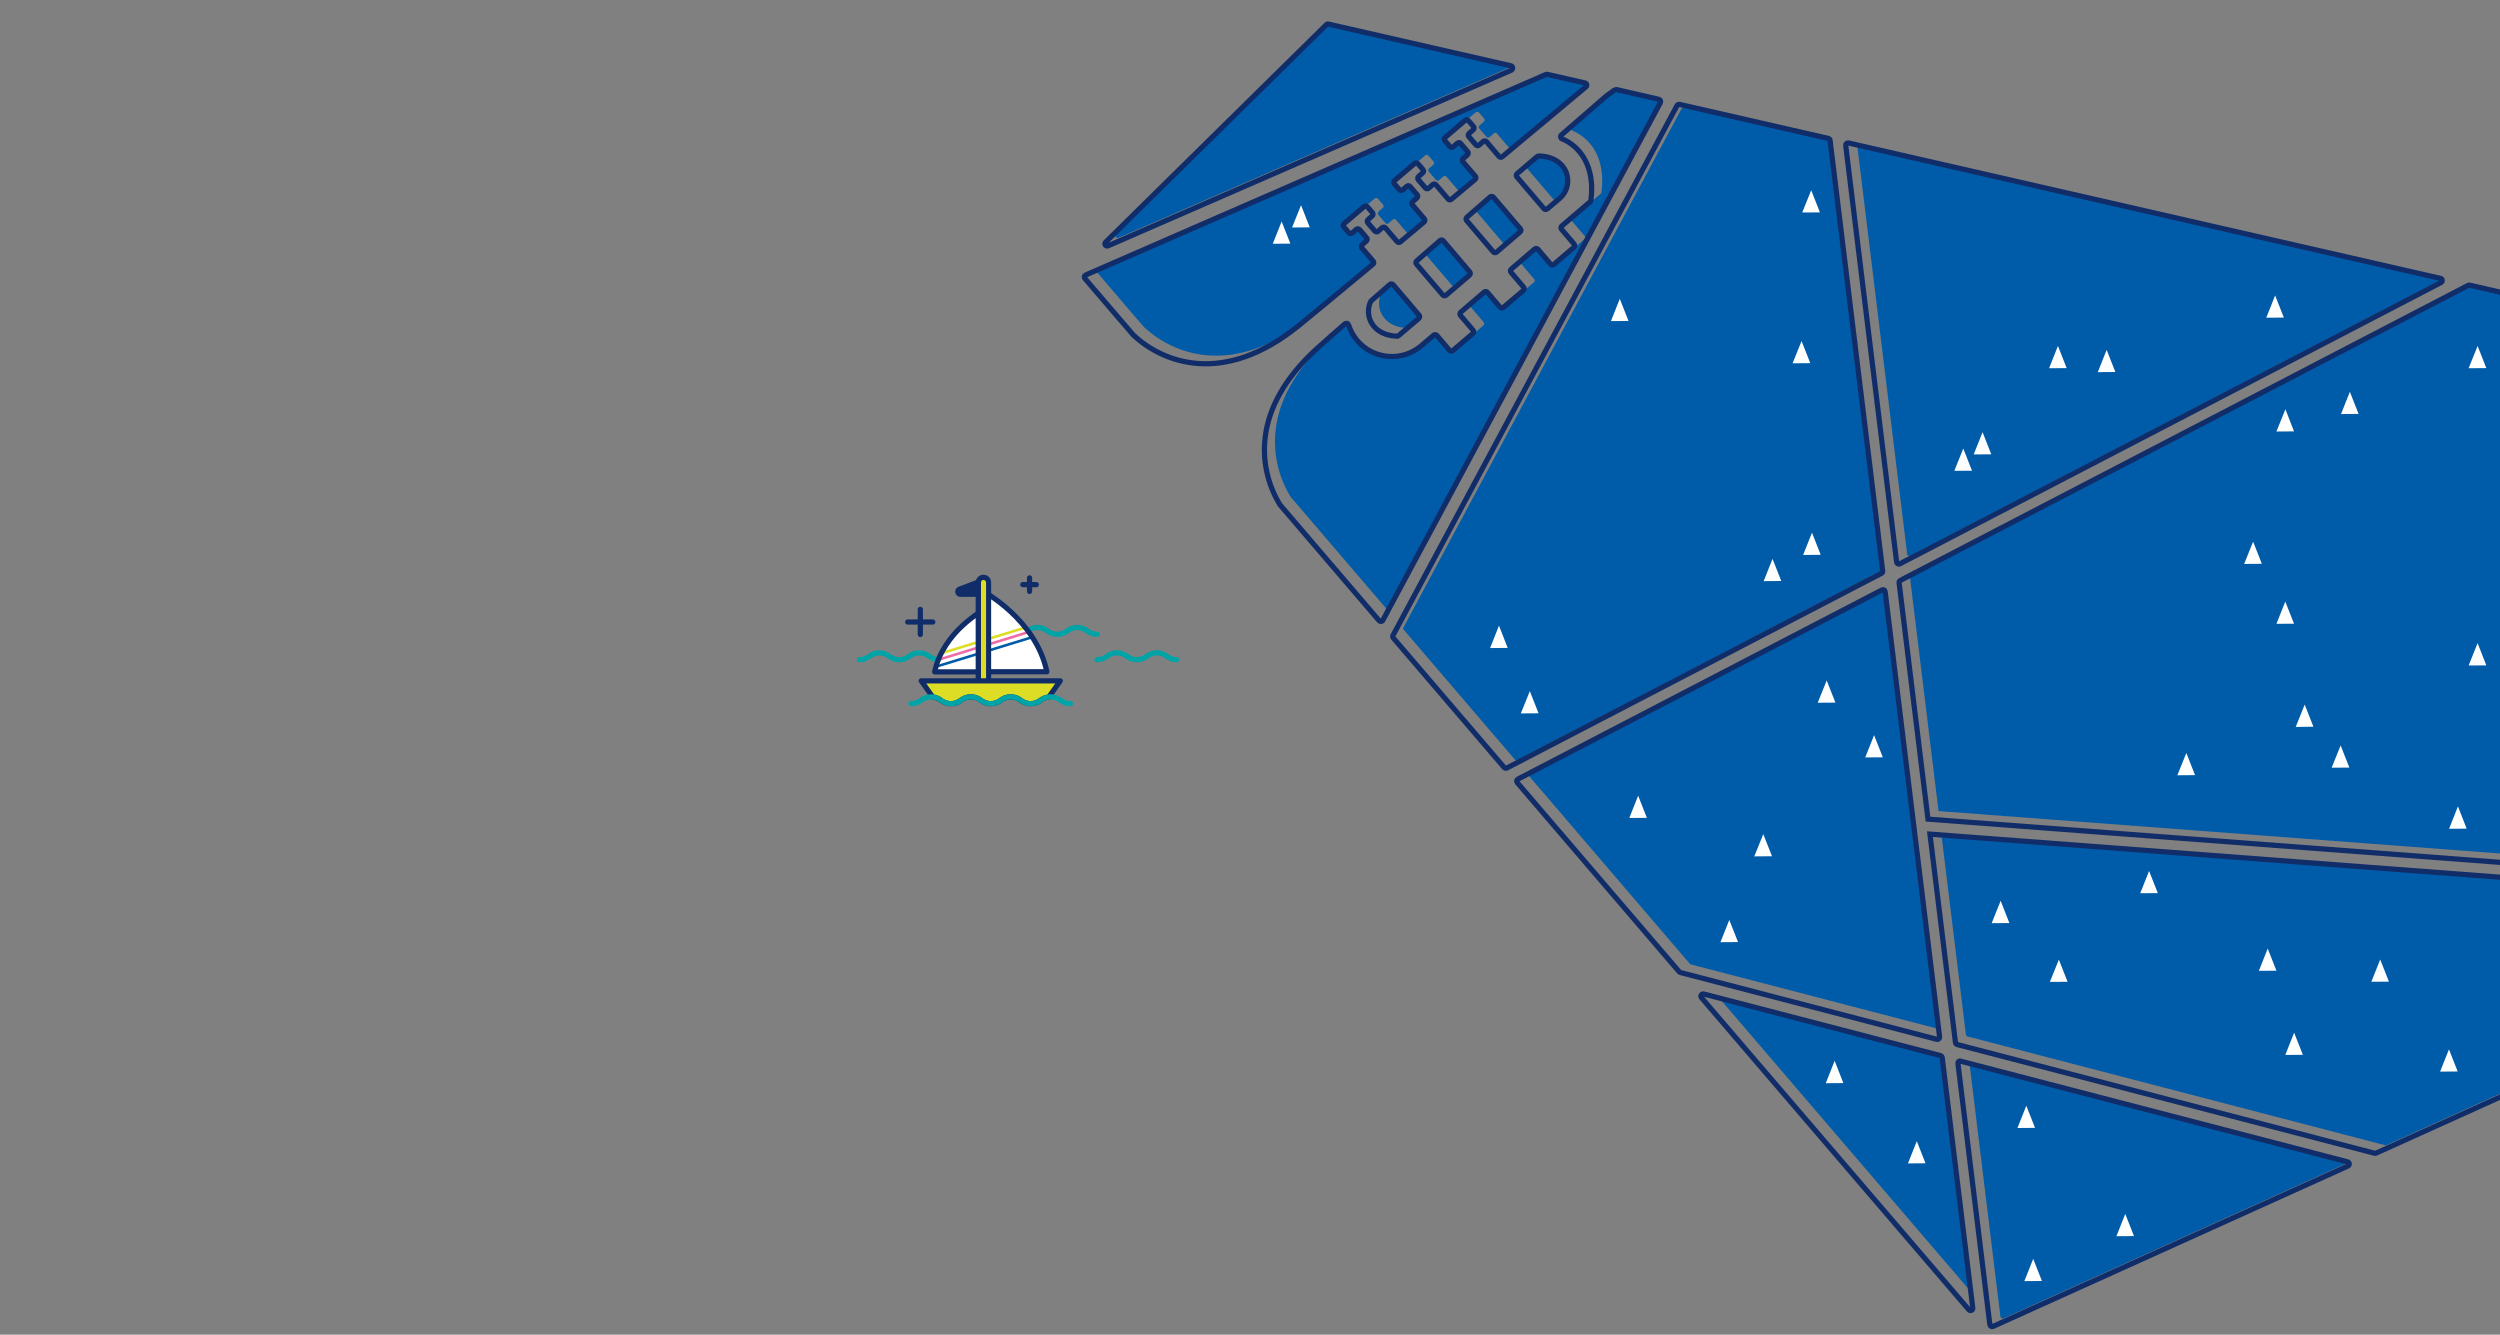 <?xml version="1.0" encoding="utf-8"?>
<!-- Generator: Adobe Illustrator 21.0.0, SVG Export Plug-In . SVG Version: 6.00 Build 0)  -->
<svg version="1.1" id="圖層_1" xmlns="http://www.w3.org/2000/svg" xmlns:xlink="http://www.w3.org/1999/xlink" x="0px" y="0px"
	 viewBox="0 0 1920 1025" style="enable-background:new 0 0 1920 1025;" xml:space="preserve">
<rect x="0" y="0" width="1920" height="1025" fill="#808080" stroke="none"/>
<style type="text/css">
	.st0{fill:none;stroke:#00A3A6;stroke-width:4;stroke-linecap:round;stroke-linejoin:round;stroke-miterlimit:10;}
	.st1{fill:#102D69;}
	.st2{fill:#FFFFFF;}
	.st3{fill:none;stroke:#005CA9;stroke-width:2;stroke-linecap:round;stroke-linejoin:round;stroke-miterlimit:10;}
	.st4{fill:none;stroke:#ED6EA7;stroke-width:2;stroke-linecap:round;stroke-linejoin:round;stroke-miterlimit:10;}
	.st5{fill:none;stroke:#DEDD26;stroke-width:2;stroke-linecap:round;stroke-linejoin:round;stroke-miterlimit:10;}
	.st6{fill:none;stroke:#102D69;stroke-width:4;stroke-linecap:round;stroke-linejoin:round;stroke-miterlimit:10;}
	.st7{fill:#DEDD26;}
	.st8{fill:#DEDD26;stroke:#102D69;stroke-width:4;stroke-linecap:round;stroke-linejoin:round;stroke-miterlimit:10;}
	.st9{fill:none;}
	.st10{clip-path:url(#SVGID_2_);}
	.st11{clip-path:url(#SVGID_4_);fill:#005CA9;}
	.st12{fill:none;stroke:#102D69;stroke-width:4;stroke-miterlimit:10;}
</style>
<g>
	<path class="st0" d="M781.4,487.1c7.7,0,7.7-5.2,15.3-5.2c7.7,0,7.7,5.2,15.3,5.2c7.7,0,7.7-5.2,15.3-5.2c7.7,0,7.7,5.2,15.3,5.2"
		/>
	<path class="st0" d="M842.5,506.6c7.7,0,7.7-5.2,15.3-5.2c7.7,0,7.7,5.2,15.3,5.2c7.7,0,7.7-5.2,15.3-5.2c7.7,0,7.7,5.2,15.3,5.2"
		/>
	<path class="st0" d="M660,506.6c7.7,0,7.7-5.2,15.3-5.2c7.7,0,7.7,5.2,15.3,5.2c7.7,0,7.7-5.2,15.3-5.2c7.7,0,7.7,5.2,15.3,5.2"/>
	<g>
		<path class="st1" d="M737.5,456.3c-1,0-1.8-0.7-2-1.6c-0.2-1,0.4-1.9,1.3-2.2l17.7-6.7c0.2-0.1,0.5-0.1,0.7-0.1
			c0.4,0,0.8,0.1,1.1,0.4c0.5,0.4,0.9,1,0.9,1.6v6.7c0,1.1-0.9,2-2,2H737.5z"/>
		<path class="st1" d="M755.3,447.6v6.7h-17.7L755.3,447.6 M755.3,443.6c-0.5,0-1,0.1-1.4,0.3l-17.7,6.7c-1.8,0.7-2.9,2.6-2.5,4.5
			c0.3,1.9,2,3.3,3.9,3.3h17.7c2.2,0,4-1.8,4-4v-6.7c0-1.3-0.6-2.5-1.7-3.3C756.9,443.9,756.1,443.6,755.3,443.6L755.3,443.6z"/>
	</g>
	<g>
		<path class="st2" d="M755.3,454.3c0,0,40.2,21.4,48.7,61.6h-48.7V454.3z"/>
		<path class="st2" d="M755.3,468.5c0,0-30.9,16.5-37.5,47.5h37.5V468.5z"/>
		<line class="st3" x1="719.5" y1="511.8" x2="792.6" y2="489.4"/>
		<line class="st4" x1="721" y1="506.6" x2="790" y2="485.4"/>
		<line class="st5" x1="723" y1="501.7" x2="787.3" y2="482"/>
		<path class="st6" d="M755.3,454.3c0,0,40.2,21.4,48.7,61.6h-48.7V454.3z"/>
		<path class="st6" d="M755.3,468.5c0,0-30.9,16.5-37.5,47.5h37.5V468.5z"/>
	</g>
	<g>
		<path class="st7" d="M753.3,532.4c-1.1,0-2-0.9-2-2v-83.1c0-2.2,1.8-4,4-4s4,1.8,4,4v83.1c0,1.1-0.9,2-2,2H753.3z"/>
		<path class="st1" d="M755.3,445.4c1.1,0,2,0.9,2,2v83.1h-3.9v-83.1C753.3,446.3,754.2,445.4,755.3,445.4 M755.3,441.4
			c-3.3,0-6,2.7-6,6v83.1c0,2.2,1.8,4,4,4h3.9c2.2,0,4-1.8,4-4v-83.1C761.3,444.1,758.6,441.4,755.3,441.4L755.3,441.4z"/>
	</g>
	<g>
		<path class="st8" d="M707.5,522.9l8.8,12.4c6.4,0.6,6.8,5.1,14,5.1c7.7,0,7.7-5.2,15.3-5.2c7.7,0,7.7,5.2,15.3,5.2
			c7.7,0,7.7-5.2,15.3-5.2c7.7,0,7.7,5.2,15.3,5.2c7.2,0,7.6-4.6,14-5.1l8.8-12.4H707.5z"/>
		<path class="st9" d="M776.4,535.2c-7.7,0-7.7,5.2-15.3,5.2c-7.7,0-7.7-5.2-15.3-5.2c-7.7,0-7.7,5.2-15.3,5.2
			c-7.2,0-7.6-4.6-14-5.1l8.2,11.5h73l8.2-11.5c-6.4,0.6-6.8,5.1-14,5.1C784,540.4,784,535.2,776.4,535.2z"/>
	</g>
	<path class="st0" d="M699.7,540.4c7.7,0,7.7-5.2,15.3-5.2c7.7,0,7.7,5.2,15.3,5.2c7.7,0,7.7-5.2,15.3-5.2c7.7,0,7.7,5.2,15.3,5.2
		c7.7,0,7.7-5.2,15.3-5.2c7.7,0,7.7,5.2,15.3,5.2c7.7,0,7.7-5.2,15.3-5.2s7.7,5.2,15.3,5.2"/>
	<g>
		<line class="st6" x1="790.7" y1="443.8" x2="790.7" y2="454.2"/>
		<line class="st6" x1="785.5" y1="449" x2="795.9" y2="449"/>
	</g>
	<g>
		<line class="st6" x1="706.8" y1="468" x2="706.8" y2="487.3"/>
		<line class="st6" x1="697.1" y1="477.7" x2="716.4" y2="477.7"/>
	</g>
</g>
<g>
	<defs>
		<rect id="SVGID_1_" x="2" y="-79" width="1920" height="1170"/>
	</defs>
	<clipPath id="SVGID_2_">
		<use xlink:href="#SVGID_1_"  style="overflow:visible;"/>
	</clipPath>
	<g class="st10">
		<g>
			<g>
				<defs>
					<path id="SVGID_3_" d="M1308.5,763.4l181.8,47.3c0.7,0.2,1.2,0.8,1.3,1.5l23.5,192.4c0.2,1.7-1.9,2.6-3,1.3l-205.4-239.7
						C1305.6,764.9,1306.8,763,1308.5,763.4z M1288,81l-218.2,407c-0.3,0.6-0.3,1.4,0.2,1.9l85.2,99.5c0.5,0.6,1.4,0.8,2.1,0.4
						L1445,440.3c0.6-0.3,1-1,0.9-1.7l-40.4-330.8c-0.1-0.7-0.6-1.3-1.3-1.5l-114.2-26.1C1289.2,80,1288.4,80.3,1288,81z
						 M1165.2,601l124.5,145.4c0.2,0.3,0.5,0.5,0.9,0.5l196.9,51.3c1.2,0.3,2.3-0.7,2.1-1.9l-41.8-341.9c-0.1-1.2-1.4-1.9-2.5-1.3
						l-279.6,145.3C1164.7,598.9,1164.5,600.2,1165.2,601z M1160.3,50.5l-140.1-32c-0.6-0.1-1.2,0-1.6,0.5l-169.5,167
						c-1.4,1.3,0.1,3.6,1.9,2.8l309.7-134.9C1162.2,53.1,1162,50.9,1160.3,50.5z M1417.5,111.7l39.1,320c0.1,1.2,1.4,1.9,2.5,1.3
						l415.6-216c1.4-0.7,1.2-2.8-0.4-3.2l-454.7-104C1418.4,109.6,1417.4,110.5,1417.5,111.7z M1239.7,69.3l-6.3,4.6
						c0,0-0.1,0.1-0.1,0.1c-1,0.8-14.4,12.5-34.2,29.7c-1,0.8-0.7,2.4,0.5,2.9c14.5,6,25.6,22,22.2,47.3c0,0.4-0.3,0.8-0.6,1.1
						l-21.8,18.6c-0.7,0.6-0.8,1.7-0.2,2.4l9.8,11.5c0.6,0.7,0.5,1.8-0.2,2.4l-15.5,13.2c-0.7,0.6-1.8,0.5-2.4-0.2l-9.8-11.5
						c-0.6-0.7-1.7-0.8-2.4-0.2l-18.1,15.5c-0.7,0.6-0.8,1.7-0.2,2.4l9.8,11.5c0.6,0.7,0.5,1.8-0.2,2.4l-15.5,13.2
						c-0.7,0.6-1.8,0.5-2.4-0.2l-9.8-11.5c-0.6-0.7-1.7-0.8-2.4-0.2l-18.1,15.5c-0.7,0.6-0.8,1.7-0.2,2.4l9.8,11.5
						c0.6,0.7,0.5,1.8-0.2,2.4l-15.5,13.2c-0.7,0.6-1.8,0.5-2.4-0.2l-9.8-11.5c-0.6-0.7-1.7-0.8-2.4-0.2l-9.5,8.1
						c-14.7,12.5-36.7,10.7-49.2-3.9l0,0c-3.1-3.7-5.3-7.8-6.7-12.1c-0.4-1.2-1.8-1.6-2.8-0.8c-9,7.9-16.1,14.1-20.4,18
						c-53.9,48.2-45.1,95.3-29.5,121c0.1,0.1,0.1,0.2,0.2,0.2l14.3,16.7l61.7,72.1c0.8,0.9,2.3,0.8,2.8-0.3l213.2-397.6
						c0.5-1,0-2.2-1.1-2.5l-32.6-7.5C1240.6,68.9,1240.1,69,1239.7,69.3z M1054.7,200.7l-8.8-10.3c-0.6-0.7-0.5-1.8,0.2-2.4l3.3-2.9
						c0.7-0.6,0.8-1.7,0.2-2.4l-5.5-6.4c-0.6-0.7-1.7-0.8-2.4-0.2l-3.3,2.9c-0.7,0.6-1.8,0.5-2.4-0.2l-4-4.6
						c-0.6-0.7-0.5-1.8,0.2-2.4l15.5-13.2c0.7-0.6,1.8-0.5,2.4,0.2l4,4.6c0.6,0.7,0.5,1.8-0.2,2.4l-3.3,2.9
						c-0.7,0.6-0.8,1.7-0.2,2.4l5.5,6.4c0.6,0.7,1.7,0.8,2.4,0.2l3.3-2.9c0.7-0.6,1.8-0.5,2.4,0.2l9,10.6c0.6,0.7,1.7,0.8,2.4,0.2
						c6-5,12.1-10.1,18.3-15.3c0.7-0.6,0.8-1.7,0.2-2.4l-9.2-10.8c-0.6-0.7-0.5-1.8,0.2-2.4l3.3-2.9c0.7-0.6,0.8-1.7,0.2-2.4
						l-5.5-6.4c-0.6-0.7-1.7-0.8-2.4-0.2l-3.3,2.9c-0.7,0.6-1.8,0.5-2.4-0.2l-4-4.6c-0.6-0.7-0.5-1.8,0.2-2.4l15.5-13.2
						c0.7-0.6,1.8-0.5,2.4,0.2l4,4.6c0.6,0.7,0.5,1.8-0.2,2.4l-3.3,2.9c-0.7,0.6-0.8,1.7-0.2,2.4l5.5,6.4c0.6,0.7,1.7,0.8,2.4,0.2
						l3.3-2.9c0.7-0.6,1.8-0.5,2.4,0.2l9.4,11c0.6,0.7,1.7,0.8,2.4,0.2c6.2-5.1,12.3-10.2,18.3-15.3c0.7-0.6,0.8-1.7,0.2-2.4
						l-9.6-11.2c-0.6-0.7-0.5-1.8,0.2-2.4l3.3-2.9c0.7-0.6,0.8-1.7,0.2-2.4l-5.5-6.4c-0.6-0.7-1.7-0.8-2.4-0.2l-3.3,2.9
						c-0.7,0.6-1.8,0.5-2.4-0.2l-4-4.6c-0.6-0.7-0.5-1.8,0.2-2.4l15.5-13.2c0.7-0.6,1.8-0.5,2.4,0.2l4,4.6c0.6,0.7,0.5,1.8-0.2,2.4
						l-3.3,2.9c-0.7,0.6-0.8,1.7-0.2,2.4l5.5,6.4c0.6,0.7,1.7,0.8,2.4,0.2l3.3-2.9c0.7-0.6,1.8-0.5,2.4,0.2l9.7,11.4
						c0.6,0.7,1.7,0.8,2.4,0.2c29.4-24.5,54-45,64.3-53.7c1.1-0.9,0.7-2.7-0.7-3l-29-6.6c-0.4-0.1-0.7,0-1.1,0.1l-353.4,154
						c-1.1,0.5-1.4,1.8-0.6,2.7l27.5,32.1l9.8,11.4c0,0.1,0.1,0.1,0.1,0.1c21.9,20.4,68.4,39.9,126.9-7.5
						c9.3-7.5,30.6-25.2,56.6-46.8C1055.2,202.6,1055.3,201.5,1054.7,200.7z M1074.2,257.7l15.5-13.2c0.7-0.6,0.8-1.7,0.2-2.4
						l-20-23.5c-0.6-0.7-1.7-0.8-2.4-0.2c-5,4.4-9.9,8.6-14.5,12.7c-0.2,0.2-0.3,0.4-0.4,0.6c-5,10.9,1.4,26,20.6,26.5
						C1073.5,258.1,1073.9,258,1074.2,257.7z M1128.8,208.9l-20.4-24c-0.6-0.7-1.7-0.8-2.4-0.2c-6.1,5.3-12.1,10.5-18,15.7
						c-0.7,0.6-0.8,1.7-0.2,2.4l20.3,23.8c0.6,0.7,1.7,0.8,2.4,0.2l18.1-15.5C1129.3,210.7,1129.4,209.6,1128.8,208.9z
						 M1197.8,152.4c11.7-10,7.3-32-16-32.6c-0.4,0-0.8,0.1-1.2,0.4l-15.5,13.2c-0.7,0.6-0.8,1.7-0.2,2.4l20.9,24.5
						c0.6,0.7,1.7,0.8,2.4,0.2L1197.8,152.4z M1167.7,175.8l-20.8-24.4c-0.6-0.7-1.7-0.8-2.4-0.2c-5.9,5.2-11.9,10.4-18,15.7
						c-0.7,0.6-0.8,1.7-0.2,2.4l20.6,24.2c0.6,0.7,1.7,0.8,2.4,0.2l18.1-15.5C1168.2,177.6,1168.3,176.5,1167.7,175.8z
						 M1503.7,816.7l24.5,200.6c0.1,1.2,1.4,1.8,2.4,1.4l272.6-123.2c1.5-0.7,1.3-2.8-0.3-3.2l-297.1-77.3
						C1504.6,814.5,1503.5,815.5,1503.7,816.7z M1482.2,640.6l19.6,160.1c0.1,0.7,0.6,1.3,1.3,1.5l320.6,83.5
						c0.4,0.1,0.8,0.1,1.1-0.1l415.3-187.7L1482.2,640.6z M2456.8,347.1L1896.7,219c-0.4-0.1-0.8,0-1.2,0.2l-436.1,226.6
						c-0.6,0.3-1,1-0.9,1.7l22.2,181.6l781.1,59l100.6-45.5c0.4-0.2,0.8-0.6,0.9-1l94.7-292.2
						C2458.4,348.3,2457.8,347.3,2456.8,347.1z"/>
				</defs>
				<clipPath id="SVGID_4_">
					<use xlink:href="#SVGID_3_"  style="overflow:visible;"/>
				</clipPath>
				<path class="st11" d="M1316.6,757.2l181.8,47.3c0.7,0.2,1.2,0.8,1.3,1.5l23.5,192.4c0.2,1.7-1.9,2.6-3,1.3L1314.8,760
					C1313.7,758.7,1314.9,756.8,1316.6,757.2z M1296.1,74.8l-218.2,407c-0.3,0.6-0.3,1.4,0.2,1.9l85.2,99.5c0.5,0.6,1.4,0.8,2.1,0.4
					l287.6-149.5c0.6-0.3,1-1,0.9-1.7l-40.4-330.8c-0.1-0.7-0.6-1.3-1.3-1.5L1298,73.9C1297.3,73.8,1296.5,74.1,1296.1,74.8z
					 M1173.3,594.8l124.5,145.4c0.2,0.3,0.5,0.5,0.9,0.5l196.9,51.3c1.2,0.3,2.3-0.7,2.1-1.9l-41.8-341.9c-0.1-1.2-1.4-1.9-2.5-1.3
					l-279.6,145.3C1172.8,592.6,1172.6,593.9,1173.3,594.8z M1168.4,44.3l-140.1-32c-0.6-0.1-1.2,0-1.6,0.5l-169.5,167
					c-1.4,1.3,0.1,3.6,1.9,2.8l309.7-134.9C1170.3,46.9,1170.1,44.7,1168.4,44.3z M1425.6,105.5l39.1,320c0.1,1.2,1.4,1.9,2.5,1.3
					l415.6-216c1.4-0.7,1.2-2.8-0.4-3.2l-454.7-104C1426.5,103.3,1425.5,104.3,1425.6,105.5z M1247.8,63.1l-6.3,4.6
					c0,0-0.1,0.1-0.1,0.1c-1,0.8-14.4,12.5-34.2,29.7c-1,0.8-0.7,2.4,0.5,2.9c14.5,6,25.6,22,22.2,47.3c0,0.4-0.3,0.8-0.6,1.1
					l-21.8,18.6c-0.7,0.6-0.8,1.7-0.2,2.4l9.8,11.5c0.6,0.7,0.5,1.8-0.2,2.4l-15.5,13.2c-0.7,0.6-1.8,0.5-2.4-0.2l-9.8-11.5
					c-0.6-0.7-1.7-0.8-2.4-0.2l-18.1,15.5c-0.7,0.6-0.8,1.7-0.2,2.4l9.8,11.5c0.6,0.7,0.5,1.8-0.2,2.4l-15.5,13.2
					c-0.7,0.6-1.8,0.5-2.4-0.2l-9.8-11.5c-0.6-0.7-1.7-0.8-2.4-0.2l-18.1,15.5c-0.7,0.6-0.8,1.7-0.2,2.4l9.8,11.5
					c0.6,0.7,0.5,1.8-0.2,2.4l-15.5,13.2c-0.7,0.6-1.8,0.5-2.4-0.2l-9.8-11.5c-0.6-0.7-1.7-0.8-2.4-0.2l-9.5,8.1
					c-14.7,12.5-36.7,10.7-49.2-3.9l0,0c-3.1-3.7-5.3-7.8-6.7-12.1c-0.4-1.2-1.8-1.6-2.8-0.8c-9,7.9-16.1,14.1-20.4,18
					c-53.9,48.2-45.1,95.3-29.5,121c0.1,0.1,0.1,0.2,0.2,0.2l14.3,16.7l61.7,72.1c0.8,0.9,2.3,0.8,2.8-0.3l213.2-397.6
					c0.5-1,0-2.2-1.1-2.5l-32.6-7.5C1248.7,62.7,1248.2,62.8,1247.8,63.1z M1062.8,194.5l-8.8-10.3c-0.6-0.7-0.5-1.8,0.2-2.4
					l3.3-2.9c0.7-0.6,0.8-1.7,0.2-2.4l-5.5-6.4c-0.6-0.7-1.7-0.8-2.4-0.2l-3.3,2.9c-0.7,0.6-1.8,0.5-2.4-0.2l-4-4.6
					c-0.6-0.7-0.5-1.8,0.2-2.4l15.5-13.2c0.7-0.6,1.8-0.5,2.4,0.2l4,4.6c0.6,0.7,0.5,1.8-0.2,2.4l-3.3,2.9c-0.7,0.6-0.8,1.7-0.2,2.4
					l5.5,6.4c0.6,0.7,1.7,0.8,2.4,0.2l3.3-2.9c0.7-0.6,1.8-0.5,2.4,0.2l9,10.6c0.6,0.7,1.7,0.8,2.4,0.2c6-5,12.1-10.1,18.3-15.3
					c0.7-0.6,0.8-1.7,0.2-2.4l-9.2-10.8c-0.6-0.7-0.5-1.8,0.2-2.4l3.3-2.9c0.7-0.6,0.8-1.7,0.2-2.4l-5.5-6.4
					c-0.6-0.7-1.7-0.8-2.4-0.2l-3.3,2.9c-0.7,0.6-1.8,0.5-2.4-0.2l-4-4.6c-0.6-0.7-0.5-1.8,0.2-2.4l15.5-13.2
					c0.7-0.6,1.8-0.5,2.4,0.2l4,4.6c0.6,0.7,0.5,1.8-0.2,2.4l-3.3,2.9c-0.7,0.6-0.8,1.7-0.2,2.4l5.5,6.4c0.6,0.7,1.7,0.8,2.4,0.2
					l3.3-2.9c0.7-0.6,1.8-0.5,2.4,0.2l9.4,11c0.6,0.7,1.7,0.8,2.4,0.2c6.2-5.1,12.3-10.2,18.3-15.3c0.7-0.6,0.8-1.7,0.2-2.4
					l-9.6-11.2c-0.6-0.7-0.5-1.8,0.2-2.4l3.3-2.9c0.7-0.6,0.8-1.7,0.2-2.4l-5.5-6.4c-0.6-0.7-1.7-0.8-2.4-0.2l-3.3,2.9
					c-0.7,0.6-1.8,0.5-2.4-0.2l-4-4.6c-0.6-0.7-0.5-1.8,0.2-2.4l15.5-13.2c0.7-0.6,1.8-0.5,2.4,0.2l4,4.6c0.6,0.7,0.5,1.8-0.2,2.4
					l-3.3,2.9c-0.7,0.6-0.8,1.7-0.2,2.4l5.5,6.4c0.6,0.7,1.7,0.8,2.4,0.2l3.3-2.9c0.7-0.6,1.8-0.5,2.4,0.2l9.7,11.4
					c0.6,0.7,1.7,0.8,2.4,0.2c29.4-24.5,54-45,64.3-53.7c1.1-0.9,0.7-2.7-0.7-3l-29-6.6c-0.4-0.1-0.7,0-1.1,0.1l-353.4,154
					c-1.1,0.5-1.4,1.8-0.6,2.7l27.5,32.1l9.8,11.4c0,0.1,0.1,0.1,0.1,0.1c21.9,20.4,68.4,39.9,126.9-7.5
					c9.3-7.5,30.6-25.2,56.6-46.8C1063.3,196.3,1063.4,195.2,1062.8,194.5z M1082.3,251.5l15.5-13.2c0.7-0.6,0.8-1.7,0.2-2.4
					l-20-23.5c-0.6-0.7-1.7-0.8-2.4-0.2c-5,4.4-9.9,8.6-14.5,12.7c-0.2,0.2-0.3,0.4-0.4,0.6c-5,10.9,1.4,26,20.6,26.5
					C1081.6,251.9,1082,251.7,1082.3,251.5z M1136.9,202.7l-20.4-24c-0.6-0.7-1.7-0.8-2.4-0.2c-6.1,5.3-12.1,10.5-18,15.7
					c-0.7,0.6-0.8,1.7-0.2,2.4l20.3,23.8c0.6,0.7,1.7,0.8,2.4,0.2l18.1-15.5C1137.4,204.5,1137.5,203.4,1136.9,202.7z M1205.9,146.2
					c11.7-10,7.3-32-16-32.6c-0.4,0-0.8,0.1-1.2,0.4l-15.5,13.2c-0.7,0.6-0.8,1.7-0.2,2.4l20.9,24.5c0.6,0.7,1.7,0.8,2.4,0.2
					L1205.9,146.2z M1175.8,169.6l-20.8-24.4c-0.6-0.7-1.7-0.8-2.4-0.2c-5.9,5.2-11.9,10.4-18,15.7c-0.7,0.6-0.8,1.7-0.2,2.4
					l20.6,24.2c0.6,0.7,1.7,0.8,2.4,0.2l18.1-15.5C1176.3,171.4,1176.4,170.3,1175.8,169.6z M1511.8,810.5l24.5,200.6
					c0.1,1.2,1.4,1.8,2.4,1.4l272.6-123.2c1.5-0.7,1.3-2.8-0.3-3.2l-297.1-77.3C1512.7,808.3,1511.6,809.2,1511.8,810.5z
					 M1490.2,634.4l19.6,160.1c0.1,0.7,0.6,1.3,1.3,1.5l320.6,83.5c0.4,0.1,0.8,0.1,1.1-0.1l415.3-187.7L1490.2,634.4z
					 M2464.9,340.9l-560.1-128.1c-0.4-0.1-0.8,0-1.2,0.2l-436.1,226.6c-0.6,0.3-1,1-0.9,1.7l22.2,181.6l781.1,59l100.6-45.5
					c0.4-0.2,0.8-0.6,0.9-1l94.7-292.2C2466.5,342.1,2465.9,341.1,2464.9,340.9z"/>
			</g>
			<path class="st12" d="M1308.5,763.4l181.8,47.3c0.7,0.2,1.2,0.8,1.3,1.5l23.5,192.4c0.2,1.7-1.9,2.6-3,1.3l-205.4-239.7
				C1305.6,764.9,1306.8,763,1308.5,763.4z M1288,81l-218.2,407c-0.3,0.6-0.3,1.4,0.2,1.9l85.2,99.5c0.5,0.6,1.4,0.8,2.1,0.4
				L1445,440.3c0.6-0.3,1-1,0.9-1.7l-40.4-330.8c-0.1-0.7-0.6-1.3-1.3-1.5l-114.2-26.1C1289.2,80,1288.4,80.3,1288,81z M1165.2,601
				l124.5,145.4c0.2,0.3,0.5,0.5,0.9,0.5l196.9,51.3c1.2,0.3,2.3-0.7,2.1-1.9l-41.8-341.9c-0.1-1.2-1.4-1.9-2.5-1.3l-279.6,145.3
				C1164.7,598.9,1164.5,600.2,1165.2,601z M1160.3,50.5l-140.1-32c-0.6-0.1-1.2,0-1.6,0.5l-169.5,167c-1.4,1.3,0.1,3.6,1.9,2.8
				l309.7-134.9C1162.2,53.1,1162,50.9,1160.3,50.5z M1417.5,111.7l39.1,320c0.1,1.2,1.4,1.9,2.5,1.3l415.6-216
				c1.4-0.7,1.2-2.8-0.4-3.2l-454.7-104C1418.4,109.6,1417.4,110.5,1417.5,111.7z M1239.7,69.3l-6.3,4.6c0,0-0.1,0.1-0.1,0.1
				c-1,0.8-14.4,12.5-34.2,29.7c-1,0.8-0.7,2.4,0.5,2.9c14.5,6,25.6,22,22.2,47.3c0,0.4-0.3,0.8-0.6,1.1l-21.8,18.6
				c-0.7,0.6-0.8,1.7-0.2,2.4l9.8,11.5c0.6,0.7,0.5,1.8-0.2,2.4l-15.5,13.2c-0.7,0.6-1.8,0.5-2.4-0.2l-9.8-11.5
				c-0.6-0.7-1.7-0.8-2.4-0.2l-18.1,15.5c-0.7,0.6-0.8,1.7-0.2,2.4l9.8,11.5c0.6,0.7,0.5,1.8-0.2,2.4l-15.5,13.2
				c-0.7,0.6-1.8,0.5-2.4-0.2l-9.8-11.5c-0.6-0.7-1.7-0.8-2.4-0.2l-18.1,15.5c-0.7,0.6-0.8,1.7-0.2,2.4l9.8,11.5
				c0.6,0.7,0.5,1.8-0.2,2.4l-15.5,13.2c-0.7,0.6-1.8,0.5-2.4-0.2l-9.8-11.5c-0.6-0.7-1.7-0.8-2.4-0.2l-9.5,8.1
				c-14.7,12.5-36.7,10.7-49.2-3.9l0,0c-3.1-3.7-5.3-7.8-6.7-12.1c-0.4-1.2-1.8-1.6-2.8-0.8c-9,7.9-16.1,14.1-20.4,18
				c-53.9,48.2-45.1,95.3-29.5,121c0.1,0.1,0.1,0.2,0.2,0.2l14.3,16.7l61.7,72.1c0.8,0.9,2.3,0.8,2.8-0.3l213.2-397.6
				c0.5-1,0-2.2-1.1-2.5l-32.6-7.5C1240.6,68.9,1240.1,69,1239.7,69.3z M1054.7,200.7l-8.8-10.3c-0.6-0.7-0.5-1.8,0.2-2.4l3.3-2.9
				c0.7-0.6,0.8-1.7,0.2-2.4l-5.5-6.4c-0.6-0.7-1.7-0.8-2.4-0.2l-3.3,2.9c-0.7,0.6-1.8,0.5-2.4-0.2l-4-4.6c-0.6-0.7-0.5-1.8,0.2-2.4
				l15.5-13.2c0.7-0.6,1.8-0.5,2.4,0.2l4,4.6c0.6,0.7,0.5,1.8-0.2,2.4l-3.3,2.9c-0.7,0.6-0.8,1.7-0.2,2.4l5.5,6.4
				c0.6,0.7,1.7,0.8,2.4,0.2l3.3-2.9c0.7-0.6,1.8-0.5,2.4,0.2l9,10.6c0.6,0.7,1.7,0.8,2.4,0.2c6-5,12.1-10.1,18.3-15.3
				c0.7-0.6,0.8-1.7,0.2-2.4l-9.2-10.8c-0.6-0.7-0.5-1.8,0.2-2.4l3.3-2.9c0.7-0.6,0.8-1.7,0.2-2.4l-5.5-6.4
				c-0.6-0.7-1.7-0.8-2.4-0.2l-3.3,2.9c-0.7,0.6-1.8,0.5-2.4-0.2l-4-4.6c-0.6-0.7-0.5-1.8,0.2-2.4l15.5-13.2
				c0.7-0.6,1.8-0.5,2.4,0.2l4,4.6c0.6,0.7,0.5,1.8-0.2,2.4l-3.3,2.9c-0.7,0.6-0.8,1.7-0.2,2.4l5.5,6.4c0.6,0.7,1.7,0.8,2.4,0.2
				l3.3-2.9c0.7-0.6,1.8-0.5,2.4,0.2l9.4,11c0.6,0.7,1.7,0.8,2.4,0.2c6.2-5.1,12.3-10.2,18.3-15.3c0.7-0.6,0.8-1.7,0.2-2.4
				l-9.6-11.2c-0.6-0.7-0.5-1.8,0.2-2.4l3.3-2.9c0.7-0.6,0.8-1.7,0.2-2.4l-5.5-6.4c-0.6-0.7-1.7-0.8-2.4-0.2l-3.3,2.9
				c-0.7,0.6-1.8,0.5-2.4-0.2l-4-4.6c-0.6-0.7-0.5-1.8,0.2-2.4l15.5-13.2c0.7-0.6,1.8-0.5,2.4,0.2l4,4.6c0.6,0.7,0.5,1.8-0.2,2.4
				l-3.3,2.9c-0.7,0.6-0.8,1.7-0.2,2.4l5.5,6.4c0.6,0.7,1.7,0.8,2.4,0.2l3.3-2.9c0.7-0.6,1.8-0.5,2.4,0.2l9.7,11.4
				c0.6,0.7,1.7,0.8,2.4,0.2c29.4-24.5,54-45,64.3-53.7c1.1-0.9,0.7-2.7-0.7-3l-29-6.6c-0.4-0.1-0.7,0-1.1,0.1l-353.4,154
				c-1.1,0.5-1.4,1.8-0.6,2.7l27.5,32.1l9.8,11.4c0,0.1,0.1,0.1,0.1,0.1c21.9,20.4,68.4,39.9,126.9-7.5c9.3-7.5,30.6-25.2,56.6-46.8
				C1055.2,202.6,1055.3,201.5,1054.7,200.7z M1074.2,257.7l15.5-13.2c0.7-0.6,0.8-1.7,0.2-2.4l-20-23.5c-0.6-0.7-1.7-0.8-2.4-0.2
				c-5,4.4-9.9,8.6-14.5,12.7c-0.2,0.2-0.3,0.4-0.4,0.6c-5,10.9,1.4,26,20.6,26.5C1073.5,258.1,1073.9,258,1074.2,257.7z
				 M1128.8,208.9l-20.4-24c-0.6-0.7-1.7-0.8-2.4-0.2c-6.1,5.3-12.1,10.5-18,15.7c-0.7,0.6-0.8,1.7-0.2,2.4l20.3,23.8
				c0.6,0.7,1.7,0.8,2.4,0.2l18.1-15.5C1129.3,210.7,1129.4,209.6,1128.8,208.9z M1197.8,152.4c11.7-10,7.3-32-16-32.6
				c-0.4,0-0.8,0.1-1.2,0.4l-15.5,13.2c-0.7,0.6-0.8,1.7-0.2,2.4l20.9,24.5c0.6,0.7,1.7,0.8,2.4,0.2L1197.8,152.4z M1167.7,175.8
				l-20.8-24.4c-0.6-0.7-1.7-0.8-2.4-0.2c-5.9,5.2-11.9,10.4-18,15.7c-0.7,0.6-0.8,1.7-0.2,2.4l20.6,24.2c0.6,0.7,1.7,0.8,2.4,0.2
				l18.1-15.5C1168.2,177.6,1168.3,176.5,1167.7,175.8z M1503.7,816.7l24.5,200.6c0.1,1.2,1.4,1.8,2.4,1.4l272.6-123.2
				c1.5-0.7,1.3-2.8-0.3-3.2l-297.1-77.3C1504.6,814.5,1503.5,815.5,1503.7,816.7z M1482.2,640.6l19.6,160.1
				c0.1,0.7,0.6,1.3,1.3,1.5l320.6,83.5c0.4,0.1,0.8,0.1,1.1-0.1l415.3-187.7L1482.2,640.6z M2456.8,347.1L1896.7,219
				c-0.4-0.1-0.8,0-1.2,0.2l-436.1,226.6c-0.6,0.3-1,1-0.9,1.7l22.2,181.6l781.1,59l100.6-45.5c0.4-0.2,0.8-0.6,0.9-1l94.7-292.2
				C2458.4,348.3,2457.8,347.3,2456.8,347.1z"/>
			<g>
				<polygon class="st2" points="977.5,187.2 991,187.1 984.3,170.1 				"/>
				<polygon class="st2" points="992.3,174.7 1005.9,174.6 999.2,157.6 				"/>
				<polygon class="st2" points="1376.7,279 1390.3,278.9 1383.6,261.9 				"/>
				<polygon class="st2" points="1982.3,328.8 1995.8,328.7 1989.1,311.7 				"/>
				<polygon class="st2" points="1354.5,446.3 1368,446.2 1361.3,429.2 				"/>
				<polygon class="st2" points="1384.8,426.2 1398.3,426.1 1391.6,409.1 				"/>
				<polygon class="st2" points="1384.1,163.2 1397.7,163.1 1391,146.1 				"/>
				<polygon class="st2" points="1396,539.7 1409.6,539.6 1402.9,522.6 				"/>
				<polygon class="st2" points="1432.5,581.7 1446,581.6 1439.3,564.6 				"/>
				<polygon class="st2" points="1643.7,686 1657.2,685.9 1650.5,668.9 				"/>
				<polygon class="st2" points="1529.6,709 1543.2,708.9 1536.5,691.8 				"/>
				<polygon class="st2" points="1347.3,657.7 1360.9,657.6 1354.2,640.6 				"/>
				<polygon class="st2" points="1554.7,983.9 1568.2,983.8 1561.5,966.8 				"/>
				<polygon class="st2" points="1625.4,949.4 1638.9,949.3 1632.2,932.3 				"/>
				<polygon class="st2" points="1549.4,866.3 1562.9,866.2 1556.2,849.2 				"/>
				<polygon class="st2" points="1748.3,479.1 1761.8,479 1755.1,462 				"/>
				<polygon class="st2" points="1895.9,282.8 1909.5,282.7 1902.8,265.7 				"/>
				<polygon class="st2" points="1573.7,282.8 1587.2,282.7 1580.5,265.7 				"/>
				<polygon class="st2" points="1500.9,361.6 1514.5,361.5 1507.8,344.5 				"/>
				<polygon class="st2" points="1515.8,349 1529.3,348.9 1522.6,331.9 				"/>
				<polygon class="st2" points="1740.5,244 1754,243.9 1747.3,226.9 				"/>
				<polygon class="st2" points="1168,547.9 1181.6,547.8 1174.9,530.8 				"/>
				<polygon class="st2" points="1874,823 1887.5,822.9 1880.8,805.9 				"/>
				<polygon class="st2" points="1402.2,831.9 1415.7,831.8 1409,814.7 				"/>
				<polygon class="st2" points="1251.3,628.2 1264.8,628.1 1258.1,611.1 				"/>
				<polygon class="st2" points="1611.1,285.8 1624.6,285.7 1617.9,268.7 				"/>
				<polygon class="st2" points="1237.2,246.6 1250.7,246.5 1244,229.5 				"/>
				<polygon class="st2" points="1465.3,893.5 1478.8,893.4 1472.1,876.4 				"/>
				<polygon class="st2" points="1144.4,497.7 1157.9,497.6 1151.2,480.5 				"/>
				<polygon class="st2" points="1797.9,318 1811.4,317.9 1804.7,300.9 				"/>
				<polygon class="st2" points="1895.9,511.1 1909.5,511 1902.8,493.9 				"/>
				<polygon class="st2" points="1790.7,589.6 1804.3,589.5 1797.6,572.5 				"/>
				<polygon class="st2" points="1880.9,636.5 1894.4,636.4 1887.7,619.3 				"/>
				<polygon class="st2" points="1574.3,754.1 1587.9,754 1581.2,737 				"/>
				<polygon class="st2" points="1755.1,810.2 1768.6,810.1 1761.9,793.1 				"/>
				<polygon class="st2" points="1962.8,739 1976.4,738.9 1969.7,721.9 				"/>
				<polygon class="st2" points="1821.2,754 1834.7,753.9 1828,736.9 				"/>
				<polygon class="st2" points="1763.1,558.3 1776.7,558.1 1770,541.1 				"/>
				<polygon class="st2" points="1937.3,373.9 1950.8,373.8 1944.2,356.8 				"/>
				<polygon class="st2" points="1748.3,331.4 1761.8,331.3 1755.2,314.3 				"/>
				<polygon class="st2" points="1672.2,595.4 1685.8,595.3 1679.1,578.3 				"/>
				<polygon class="st2" points="1944.5,604.6 1958.1,604.5 1951.4,587.5 				"/>
				<polygon class="st2" points="1723.5,433.1 1737.1,433 1730.4,416 				"/>
				<polygon class="st2" points="1734.8,745.6 1748.3,745.5 1741.6,728.5 				"/>
				<polygon class="st2" points="1321.3,723.6 1334.8,723.5 1328.1,706.5 				"/>
			</g>
		</g>
	</g>
</g>
</svg>
